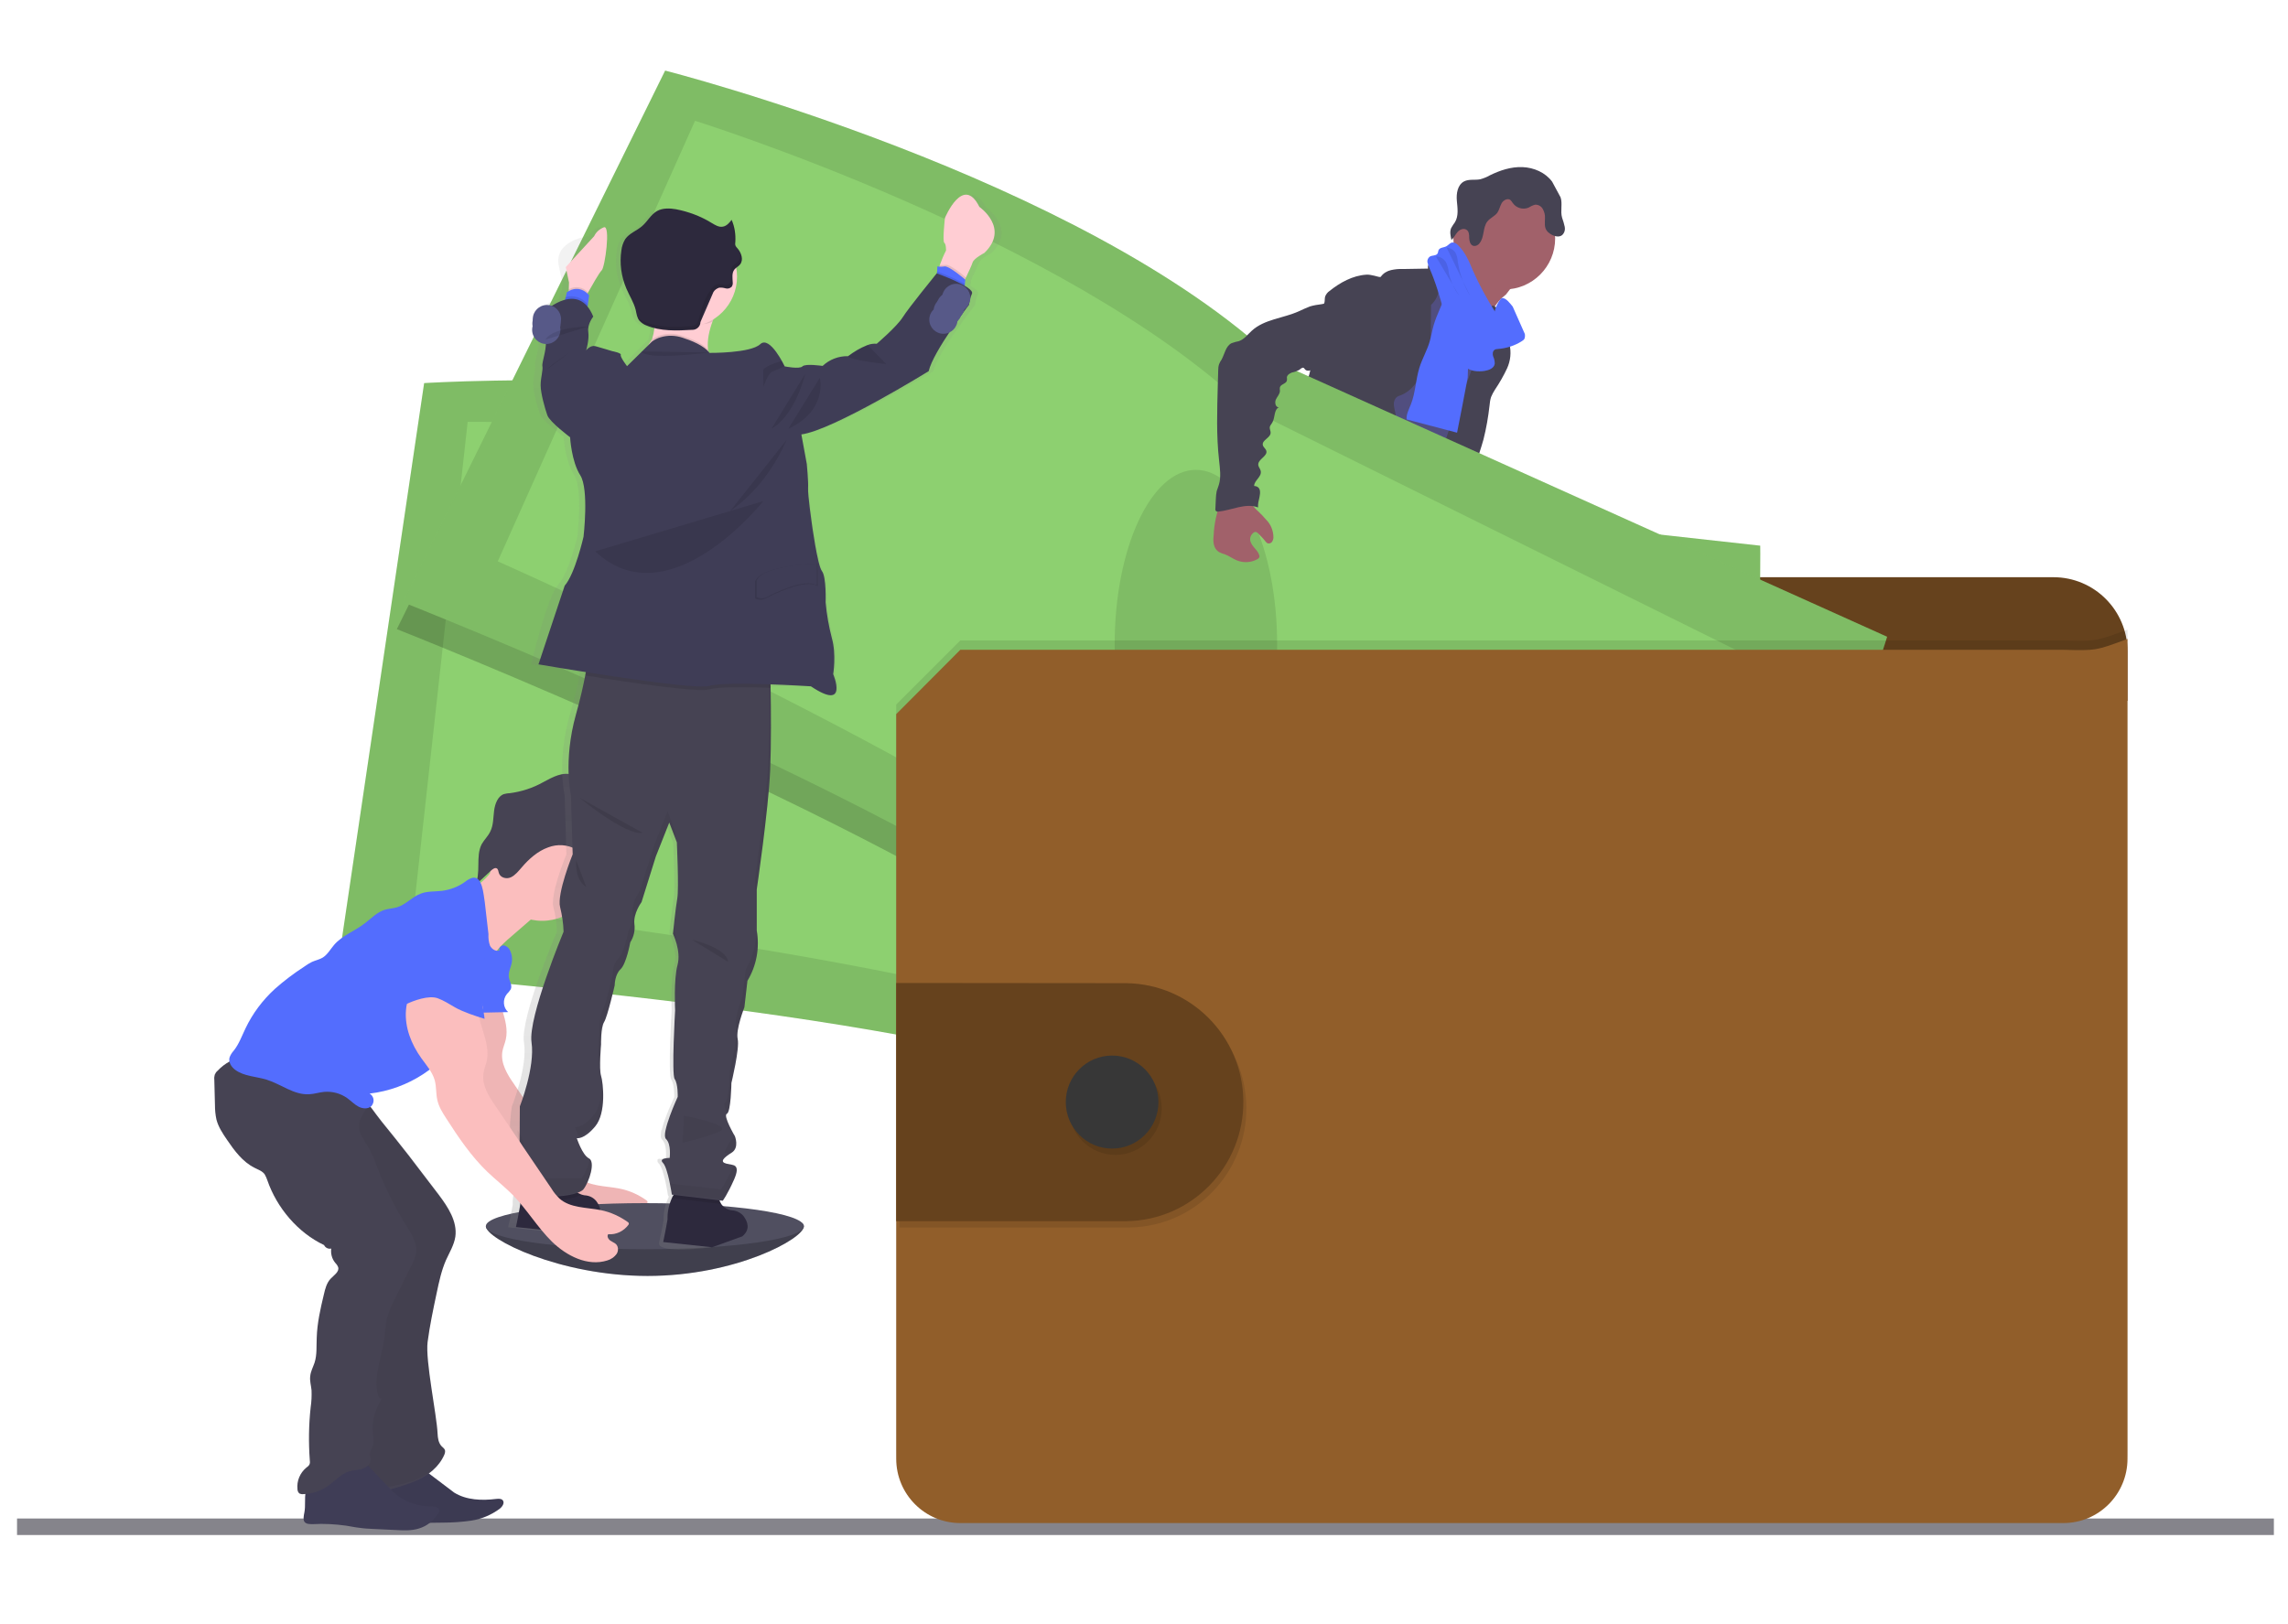 <?xml version="1.0" encoding="UTF-8"?>
<svg width="162px" height="115px" viewBox="0 0 162 115" version="1.1" xmlns="http://www.w3.org/2000/svg" xmlns:xlink="http://www.w3.org/1999/xlink">
    <!-- Generator: Sketch 59 (86127) - https://sketch.com -->
    <title>Artboard Copy 65</title>
    <desc>Created with Sketch.</desc>
    <defs>
        <linearGradient x1="51.209%" y1="99.527%" x2="51.209%" y2="1.901%" id="linearGradient-1">
            <stop stop-color="#808080" stop-opacity="0.25" offset="0%"></stop>
            <stop stop-color="#808080" stop-opacity="0.12" offset="54%"></stop>
            <stop stop-color="#808080" stop-opacity="0.1" offset="100%"></stop>
        </linearGradient>
    </defs>
    <g id="Artboard-Copy-65" stroke="none" stroke-width="1" fill="none" fill-rule="evenodd">
        <g id="unit_trust_tile-1" transform="translate(1, 5)">
            <g id="Group" transform="translate(80, 52.5) scale(-1, 1) translate(-80, -52.5) ">
                <g transform="translate(0, 102.388)" fill="#85848B" fill-rule="nonzero" id="Rectangle">
                    <rect x="-3.6095571e-12" y="0.16" width="159.794" height="1.17"></rect>
                </g>
                <g transform="translate(103.719, 80.62)" fill="#504F60" id="Path">
                    <path d="M22.881,1.224 C22.881,2.132 17.653,4.749 11.428,4.749 C5.203,4.749 0.358,2.116 0.358,1.224 C0.358,0.315 5.402,0.608 11.627,0.608"></path>
                </g>
                <g opacity="0.2" transform="translate(103.719, 81.426)" fill="#000000" id="Path">
                    <path d="M22.881,0.417 C22.881,1.326 17.653,3.942 11.428,3.942 C5.203,3.942 0.358,1.31 0.358,0.417"></path>
                </g>
                <g transform="translate(63.518, 62.884)" fill="#536DFE" id="Path">
                    <path d="M0.449,2.413 C1.461,2.536 2.504,2.628 3.47,2.305 C3.623,2.259 3.792,2.151 3.776,1.997 C3.761,1.936 3.746,1.889 3.715,1.843 C3.347,1.289 3.04,0.704 2.795,0.104 C2.78,0.073 2.764,0.042 2.734,0.027 C2.703,0.011 2.672,0.011 2.642,0.027 C2.197,0.15 1.814,0.427 1.369,0.55 C1.139,0.612 0.909,0.627 0.679,0.596 C0.48,0.581 0.204,0.412 0.02,0.427"></path>
                </g>
                <g transform="translate(81.206, 59.659)" fill="#536DFE" id="Path">
                    <path d="M1.85,3.944 C2.509,3.483 3.199,3.005 3.597,2.297 C3.628,2.251 3.643,2.205 3.643,2.159 C3.643,2.113 3.613,2.066 3.582,2.02 C3.214,1.42 2.723,0.897 2.156,0.481 C1.865,0.696 1.589,0.943 1.359,1.22 C1.19,1.405 0.73,1.682 0.73,1.943 C0.73,2.097 0.914,2.267 0.991,2.405 L1.313,2.913"></path>
                </g>
                <g transform="translate(57.085, 63.69)" fill="#514E7F" id="Path">
                    <path d="M10.837,3.654 C10.852,3.808 10.806,3.962 10.714,4.1 C10.638,4.177 10.561,4.223 10.454,4.254 C9.043,4.762 7.403,4.131 6.007,4.624 C5.716,4.731 5.44,4.87 5.149,4.978 C4.796,5.085 4.443,5.147 4.075,5.162 C3.585,5.208 3.079,5.239 2.573,5.255 C2.19,5.285 1.806,5.255 1.438,5.162 C1.07,5.07 0.748,4.808 0.58,4.47 C0.503,4.316 0.488,4.146 0.534,3.977 C0.549,3.915 0.58,3.869 0.626,3.823 C0.718,3.715 0.84,3.623 0.963,3.546 L1.484,3.207 C1.73,3.038 1.99,2.9 2.266,2.792 C2.466,2.73 2.696,2.699 2.895,2.638 C3.631,2.422 4.183,1.837 4.704,1.283 L5.409,0.529 C5.471,0.452 5.563,0.375 5.655,0.329 C5.747,0.298 5.854,0.283 5.961,0.298 C6.651,0.344 7.311,0.575 7.893,0.945 C8.047,1.052 8.2,1.145 8.369,1.222 C8.783,1.391 9.319,1.268 9.702,1.052 C9.886,0.96 9.84,0.898 9.917,0.729 C9.994,0.56 10.178,0.437 10.346,0.606 C10.392,0.668 10.423,0.729 10.454,0.806 C10.607,1.314 10.546,1.853 10.546,2.376 C10.546,2.453 10.546,2.546 10.576,2.622 L10.714,2.853 C10.73,2.869 10.73,2.884 10.745,2.915"></path>
                </g>
                <g transform="translate(57.085, 66.109)" fill="#464353" id="Path">
                    <path d="M10.837,1.235 C10.852,1.389 10.806,1.543 10.714,1.682 C10.638,1.759 10.561,1.805 10.454,1.836 C9.043,2.343 7.403,1.712 6.007,2.205 C5.716,2.313 5.44,2.451 5.149,2.559 C4.796,2.667 4.443,2.728 4.075,2.744 C3.585,2.79 3.079,2.821 2.573,2.836 C2.19,2.867 1.806,2.836 1.438,2.744 C1.07,2.651 0.748,2.39 0.58,2.051 C0.503,1.897 0.488,1.728 0.534,1.558 C0.549,1.497 0.58,1.451 0.626,1.405 C0.702,1.574 0.764,1.805 0.825,1.882 C0.963,2.128 1.208,2.297 1.484,2.359 C1.684,2.374 1.898,2.343 2.098,2.282 C3.37,1.959 4.735,1.959 5.961,1.481 C6.391,1.312 6.789,1.097 7.234,0.989 C7.679,0.881 8.154,0.912 8.599,0.881 C9.319,0.82 10.024,0.604 10.73,0.496"></path>
                </g>
                <g transform="translate(77.99, 60.465)" fill="#514E7F" id="Path">
                    <path d="M8.301,3.046 C8.239,3.585 7.887,4.046 7.519,4.447 C7.151,4.847 6.722,5.185 6.43,5.647 C6.062,6.201 5.894,6.909 5.418,7.371 C5.234,7.54 5.035,7.694 4.805,7.802 C4.56,7.956 4.299,8.064 4.023,8.172 C3.318,8.402 2.551,8.341 1.815,8.295 C1.57,8.295 1.34,8.249 1.11,8.156 C1.003,8.11 0.911,8.048 0.819,7.971 C0.635,7.864 0.481,7.694 0.359,7.51 C0.297,7.402 0.282,7.294 0.313,7.171 C0.359,7.048 0.435,6.94 0.527,6.848 C0.696,6.678 0.88,6.509 1.064,6.371 C1.325,6.201 1.555,6.001 1.754,5.755 C1.876,5.57 1.968,5.355 2.03,5.139 C2.137,4.754 2.198,4.37 2.229,3.969 C2.229,3.708 2.26,3.446 2.306,3.184 C2.413,2.784 2.72,2.415 2.689,1.999 C2.674,1.938 2.674,1.876 2.704,1.814 C2.735,1.768 2.796,1.737 2.842,1.722 C3.072,1.63 3.318,1.568 3.563,1.553 C3.824,1.537 4.069,1.63 4.238,1.814 C4.345,1.938 4.406,2.122 4.56,2.168 C4.636,2.184 4.713,2.199 4.79,2.184 C5.158,2.153 5.556,2.091 5.863,1.861 C6.139,1.614 6.292,1.26 6.308,0.891 C6.308,0.752 6.246,0.614 6.461,0.583 C6.63,0.568 6.752,0.737 6.829,0.845 C7.12,1.245 7.427,1.66 7.534,2.153 C7.58,2.138 7.626,2.122 7.672,2.122 C7.871,2.122 8.04,2.215 8.163,2.369"></path>
                </g>
                <g transform="translate(77.99, 62.078)" fill="#464353" id="Path">
                    <path d="M8.301,1.433 C8.239,1.972 7.887,2.434 7.519,2.834 C7.151,3.234 6.722,3.573 6.43,4.035 C6.062,4.589 5.894,5.297 5.418,5.759 C5.234,5.928 5.035,6.082 4.805,6.19 C4.56,6.344 4.299,6.451 4.023,6.559 C3.318,6.79 2.551,6.729 1.815,6.682 C1.57,6.682 1.34,6.636 1.11,6.544 C1.003,6.498 0.911,6.436 0.819,6.359 C0.635,6.251 0.481,6.082 0.359,5.897 C0.497,5.836 0.65,5.79 0.819,5.79 C1.141,5.805 1.386,6.113 1.708,6.221 C2.152,6.359 2.597,6.036 3.057,5.928 C3.348,5.851 3.67,5.882 3.962,5.774 C4.207,5.682 4.437,5.543 4.636,5.374 C4.912,5.174 5.142,4.943 5.357,4.681 C5.526,4.42 5.664,4.143 5.771,3.835 C6.016,3.265 6.292,2.726 6.614,2.203 C6.66,2.126 6.722,2.049 6.783,1.972 C6.86,1.911 6.936,1.864 7.013,1.803 C7.319,1.572 7.442,1.187 7.549,0.818 C7.58,0.71 7.626,0.587 7.672,0.494 C7.871,0.494 8.04,0.587 8.163,0.741"></path>
                </g>
                <g transform="translate(53.065, 11.287)" fill="#A1616A" id="Path">
                    <path d="M1.303,4.568 C1.687,4.86 1.993,5.214 2.223,5.645 C2.438,6.061 3.665,9.309 3.588,9.786 C3.987,9.386 5.566,9.309 5.964,8.909 C6.133,8.739 7.038,7.893 7.176,7.693 C7.314,7.492 8.326,7.077 8.448,6.877 C8.862,6.122 5.504,3.29 5.934,2.551 C5.964,2.521 5.964,2.474 5.964,2.428 C5.949,2.397 5.934,2.367 5.903,2.336 C5.627,2.059 5.259,1.874 4.937,1.674 C4.6,1.458 4.293,1.166 4.201,0.781 C3.879,0.935 3.588,1.12 3.343,1.366 C2.729,1.889 2.116,2.444 1.518,2.998 C1.288,3.213 0.828,3.506 0.721,3.814"></path>
                </g>
                <g transform="translate(55.477, 14.512)" fill="#514E7F" id="Path">
                    <path d="M4.334,0.142 C3.813,0.496 3.338,0.881 2.893,1.328 C2.479,1.743 2.08,2.22 1.973,2.805 C1.927,3.036 1.942,3.267 1.896,3.498 C1.743,4.499 0.884,5.237 0.501,6.176 C0.394,6.469 0.317,6.761 0.256,7.069 C0.149,7.654 0.087,8.239 0.087,8.824 C0.072,9.393 0.639,9.794 0.838,10.317 C1.038,10.856 1.099,11.395 1.206,11.949 C1.406,12.98 1.758,13.965 2.126,14.966 C2.878,17.044 5.316,22.801 6.067,24.879 C8.367,24.294 14.484,22.97 16.524,21.754 C17.198,21.354 11.816,16.767 12.537,16.443 C12.69,16.413 12.782,16.274 12.767,16.136 C12.767,16.105 12.752,16.089 12.752,16.059 C12.031,12.872 9.747,10.255 8.719,7.146 C8.367,6.069 7.723,5.145 7.232,4.129 C6.787,3.206 6.557,2.174 6.021,1.297 C5.929,1.112 5.791,0.958 5.638,0.82 C5.5,0.712 5.362,0.635 5.208,0.558"></path>
                </g>
                <g transform="translate(50.653, 8.062)" fill="#A1616A" fill-rule="nonzero" id="Oval">
                    <ellipse cx="3.838" cy="3.821" rx="3.603" ry="3.617"></ellipse>
                </g>
                <g transform="translate(57.889, 12.899)" fill="#464353" id="Path">
                    <path d="M0.251,0.677 C0.619,0.339 1.156,0.262 1.6,0.477 C1.846,0.6 2.06,0.862 1.999,1.124 L3.777,1.154 C4.069,1.139 4.345,1.17 4.621,1.231 C4.897,1.293 5.157,1.447 5.326,1.678 C5.341,1.709 5.372,1.739 5.479,1.709 C5.433,1.739 6.062,1.524 6.369,1.555 C7.335,1.616 8.224,2.109 8.975,2.709 C9.113,2.801 9.22,2.94 9.282,3.094 C9.343,3.294 9.266,3.556 9.435,3.694 C9.435,5.372 10.018,6.942 10.401,8.589 C10.462,8.882 10.754,9.143 10.938,9.374 C11.183,9.636 11.367,9.928 11.52,10.236 C11.842,11.083 11.398,12.083 11.72,12.945 C11.858,13.299 12.118,13.607 12.333,13.915 C12.624,14.285 12.793,14.716 12.854,15.162 C12.87,15.362 12.839,15.578 12.854,15.778 C12.87,16.055 12.931,16.332 13.008,16.593 C13.13,17.086 13.268,17.579 13.422,18.071 C13.652,18.872 13.958,19.718 14.663,20.149 C12.946,20.442 11.152,20.734 9.512,20.134 C9.282,20.057 9.067,19.949 8.868,19.811 C8.285,19.395 7.994,18.672 7.733,17.979 C7.457,17.209 7.166,16.44 7.105,15.624 C7.105,15.362 7.074,15.1 6.997,14.854 C6.829,14.408 6.384,14.146 5.985,13.9 C5.525,13.653 5.127,13.33 4.774,12.945 C4.421,12.561 4.237,12.037 4.283,11.514 C4.314,11.268 4.406,11.021 4.421,10.76 C4.437,10.513 4.314,10.221 4.069,10.144 C2.827,9.759 2.229,8.281 1.953,7.004 C1.83,6.342 1.784,5.68 1.8,5.003 L1.784,3.694 C1.432,3.371 1.232,2.925 1.217,2.463 C1.232,2.324 1.232,2.186 1.217,2.047 C1.156,1.878 1.064,1.739 0.926,1.616"></path>
                </g>
                <g transform="translate(53.869, 16.124)" fill="#464353" id="Path">
                    <path d="M0.438,1.593 C0.392,1.993 0.484,2.409 0.392,2.809 C0.361,2.963 0.3,3.117 0.254,3.256 C0.116,3.825 0.177,4.425 0.423,4.964 C0.668,5.488 0.959,5.995 1.281,6.473 C1.389,6.642 1.481,6.811 1.557,6.996 C1.619,7.196 1.649,7.396 1.665,7.596 C1.757,8.412 1.895,9.213 2.094,9.998 C2.263,10.675 4.194,16.54 4.654,17.078 C4.731,17.201 4.854,17.278 5.007,17.309 C5.114,17.309 5.206,17.294 5.298,17.248 L6.218,16.894 C6.295,16.863 6.372,16.832 6.433,16.77 C6.525,16.663 6.571,16.54 6.571,16.416 C6.632,15.678 4.7,9.782 4.455,9.074 C3.704,6.95 2.723,4.903 2.232,2.686 C2.094,2.07 2.017,1.131 1.573,0.639 C1.389,0.439 1.45,0.516 1.235,0.623 C1.128,0.67 1.021,0.731 0.913,0.793"></path>
                </g>
                <g transform="translate(56.281, 15.318)" fill="#536DFE" id="Path">
                    <path d="M0.801,6.432 C1.046,7.725 1.292,9.034 1.552,10.327 L5.125,9.388 C5.155,9.018 4.956,8.664 4.818,8.31 C4.496,7.494 4.481,6.571 4.22,5.724 C4.021,5.078 3.668,4.493 3.484,3.846 C3.377,3.477 3.316,3.077 3.208,2.707 C3.101,2.338 2.948,1.968 2.794,1.614 C2.595,1.106 2.334,0.614 2.012,0.167 C1.552,0.337 1.062,0.537 0.801,0.952 C0.663,1.183 0.586,1.445 0.586,1.722 C0.525,2.522 0.816,3.338 0.724,4.139"></path>
                </g>
                <g transform="translate(58.693, 30.636)" fill="#464353" id="Path">
                    <path d="M2.774,8.416 C2.973,9.186 2.682,9.986 2.452,10.74 C2.099,11.879 1.854,13.049 1.732,14.235 C1.716,14.542 1.655,14.835 1.548,15.112 C1.44,15.374 1.241,15.589 1.118,15.82 C0.766,16.466 0.766,17.236 0.842,17.975 C0.888,18.452 0.965,18.929 1.072,19.406 C1.195,19.991 1.333,20.592 1.164,21.161 C1.44,21.1 1.64,21.469 1.624,21.762 C1.609,22.054 1.517,22.377 1.655,22.624 C2.007,22.747 2.007,23.239 1.992,23.609 C1.992,24.255 2.084,24.902 2.237,25.533 C2.774,28.088 3.326,30.643 3.924,33.183 C5.212,33.583 6.715,33.999 7.941,33.445 C8.171,33.337 8.401,33.183 8.447,32.937 C8.462,32.798 8.447,32.675 8.401,32.537 L7.818,30.412 C7.68,29.904 7.542,29.366 7.604,28.842 C7.665,28.442 7.834,28.026 7.634,27.672 C7.573,27.549 7.466,27.457 7.389,27.349 C7.083,26.918 7.236,26.318 7.266,25.779 C7.282,25.656 7.266,25.533 7.236,25.41 C7.19,25.271 7.129,25.133 7.067,25.009 C6.592,24.071 6.362,23.024 6.393,21.977 C6.408,21.839 6.393,21.7 6.255,21.408 C6.316,21.531 6.239,21.207 6.285,21.115 C6.117,20.977 5.948,20.823 5.81,20.653 C6.117,20.469 6.209,20.053 5.933,19.622 C5.994,19.699 6.239,19.406 6.193,19.222 C6.178,19.145 6.147,19.083 6.086,19.037 C6.009,18.991 5.917,18.96 5.856,18.883 C5.779,18.775 5.841,18.606 5.902,18.498 L6.255,17.852 C6.515,17.375 6.577,16.774 6.868,16.328 C7.282,15.666 7.542,14.912 7.803,14.173 L8.83,11.341 L9.52,11.941 C9.75,12.11 9.95,12.341 10.088,12.587 C10.18,12.834 10.241,13.095 10.272,13.357 C10.517,14.896 11.483,16.236 11.851,17.744 C11.928,18.083 11.989,18.437 12.173,18.729 C12.25,18.822 12.311,18.914 12.357,19.006 C12.403,19.16 12.434,19.314 12.434,19.468 C12.495,20.099 12.832,20.669 13.353,21.023 C13.691,21.254 14.12,21.423 14.304,21.792 C14.335,21.9 14.396,22.023 14.457,22.116 C14.626,22.316 14.979,22.331 15.04,22.593 C15.086,22.731 15.009,22.901 15.086,23.024 C15.132,23.085 15.193,23.132 15.255,23.147 L16.251,23.64 C17.355,24.194 17.923,25.471 18.75,26.41 C19.026,26.718 19.287,27.041 19.502,27.395 C19.854,28.026 20.023,28.827 20.621,29.227 C20.774,29.304 20.928,29.412 21.05,29.55 C21.234,29.797 21.173,30.151 21.188,30.459 C21.204,30.766 21.449,31.136 21.74,31.043 C21.633,31.428 21.633,31.813 21.74,32.198 C23.044,32.136 24.27,31.628 25.251,30.766 C25.543,30.52 25.819,30.181 25.819,29.797 C25.819,29.735 25.803,29.658 25.773,29.612 C25.711,29.535 25.635,29.473 25.543,29.443 C24.623,28.935 24.331,27.765 23.871,26.826 C23.458,25.995 22.86,25.271 22.354,24.486 C21.25,22.808 20.498,20.792 18.827,19.684 C18.459,19.437 18.03,19.222 17.846,18.822 C17.739,18.591 17.739,18.344 17.647,18.113 C17.57,17.883 17.371,17.652 17.125,17.652 C17.263,17.313 17.233,16.913 17.248,16.543 C17.263,16.39 17.233,16.22 17.187,16.066 C17.125,15.897 17.049,15.743 16.941,15.589 C16.512,14.85 16.282,14.004 16.313,13.142 C16.328,12.695 16.405,12.249 16.267,11.818 C16.205,11.602 16.083,11.418 16.006,11.202 C15.883,10.833 15.822,10.448 15.822,10.048 L15.73,8.585 C15.715,8.093 15.653,7.616 15.546,7.138 C15.239,5.999 14.933,1.228 13.89,0.689 C12.847,0.15 11.054,3.829 9.888,3.906 C9.367,3.921 8.861,4.029 8.37,4.198 C7.588,4.491 6.929,5.045 6.301,5.568 L4.139,7.385"></path>
                </g>
                <g transform="translate(49.849, 6.45)" fill="#464353" id="Path">
                    <path d="M1.254,1.416 C1.729,0.77 2.542,0.416 3.354,0.385 C4.167,0.354 4.949,0.616 5.669,0.97 C5.884,1.093 6.114,1.185 6.344,1.247 C6.727,1.324 7.141,1.216 7.494,1.401 C7.954,1.647 8.046,2.263 8,2.771 C7.954,3.279 7.862,3.848 8.138,4.295 C8.23,4.418 8.322,4.556 8.399,4.695 C8.521,4.956 8.445,5.264 8.383,5.541 C8.199,5.387 8.107,5.157 7.954,4.987 C7.801,4.803 7.525,4.695 7.325,4.818 C7.126,4.941 7.126,5.187 7.126,5.403 C7.111,5.618 7.065,5.88 6.85,5.957 C6.681,6.003 6.497,5.926 6.39,5.772 C6.037,5.341 6.175,4.664 5.838,4.233 C5.639,3.987 5.317,3.864 5.133,3.617 C4.995,3.417 4.949,3.156 4.826,2.94 C4.703,2.725 4.412,2.571 4.213,2.709 C4.151,2.771 4.09,2.848 4.044,2.925 C3.799,3.279 3.339,3.417 2.94,3.263 C2.787,3.171 2.634,3.094 2.465,3.048 C2.235,3.032 2.02,3.156 1.913,3.356 C1.806,3.556 1.744,3.771 1.76,4.002 C1.76,4.31 1.821,4.633 1.637,4.88 C1.576,4.972 1.484,5.049 1.392,5.11 C1.131,5.28 0.778,5.387 0.548,5.203 C0.38,5.049 0.318,4.833 0.364,4.602 C0.41,4.387 0.472,4.187 0.548,3.971 C0.686,3.494 0.502,2.971 0.656,2.524"></path>
                </g>
                <g transform="translate(52.261, 12.093)" fill="#536DFE" id="Path">
                    <path d="M0.773,6.563 C0.758,6.671 0.758,6.794 0.804,6.902 C0.85,6.979 0.911,7.025 0.988,7.071 C1.494,7.394 2.077,7.579 2.69,7.625 C2.767,7.625 2.859,7.641 2.92,7.687 C3.058,7.779 3.073,7.995 3.012,8.164 C2.935,8.318 2.905,8.487 2.905,8.672 C2.951,8.995 3.334,9.134 3.641,9.18 C4.085,9.241 4.576,9.211 4.929,8.934 C5.174,8.718 5.358,8.441 5.465,8.133 C6.339,6.117 6.646,3.885 7.535,1.884 C7.596,1.745 7.642,1.607 7.673,1.468 C7.688,1.314 7.627,1.176 7.504,1.083 C7.336,0.976 7.09,1.037 6.968,0.883 C6.906,0.806 6.922,0.698 6.876,0.606 C6.768,0.421 6.508,0.452 6.324,0.344 C6.186,0.267 6.078,0.114 5.925,0.083 C5.772,0.067 5.618,0.144 5.511,0.267 C4.99,0.76 4.714,1.437 4.438,2.099 C3.993,3.1 3.472,4.054 2.889,4.978 C2.951,4.87 2.567,4.054 2.399,4.023 C2.123,3.962 1.77,4.454 1.632,4.624"></path>
                </g>
                <g opacity="0.1" transform="translate(56.281, 12.093)" fill="#000000" id="Path">
                    <path d="M2.288,0.452 C2.074,0.452 1.859,0.56 1.721,0.729 C1.552,0.945 1.522,1.222 1.491,1.499 C1.353,2.361 1.046,3.177 0.602,3.916"></path>
                </g>
                <g opacity="0.1" transform="translate(57.085, 12.899)" fill="#000000" id="Path">
                    <path d="M2.251,0.262 C1.944,0.262 1.668,0.431 1.515,0.708 C1.408,0.954 1.346,1.201 1.331,1.462 C1.193,2.032 0.948,2.586 0.595,3.048"></path>
                </g>
                <g transform="translate(9.648, 35.473)" fill="#66421D" id="Path">
                    <path d="M85.873,7.566 L85.873,5.672 C85.873,2.763 83.527,0.408 80.629,0.408 L5.96,0.408 C3.062,0.408 0.716,2.763 0.716,5.672 L0.716,9.166"></path>
                </g>
                <g transform="translate(36.181, 21.767)" fill="#8DD070" id="Path">
                    <path d="M0.188,11.881 C0.188,11.881 -0.027,25.15 2.319,29.522 C4.665,33.893 5.661,52.888 5.661,52.888 C5.661,52.888 30.239,55.443 47.365,49.825 C64.492,44.206 100.937,41.928 100.937,41.928 L94.788,0.367 C94.788,0.367 64.446,-1.587 47.181,6.679"></path>
                </g>
                <g opacity="0.1" transform="translate(36.181, 21.767)" fill="#000000" id="Path">
                    <path d="M0.188,11.881 C0.188,11.881 -0.027,25.15 2.319,29.522 C4.665,33.893 5.661,52.888 5.661,52.888 C5.661,52.888 30.239,55.443 47.365,49.825 C64.492,44.206 100.937,41.928 100.937,41.928 L94.788,0.367 C94.788,0.367 64.446,-1.587 47.181,6.679"></path>
                </g>
                <g transform="translate(41.005, 24.186)" fill="#8DD070" id="Path">
                    <path d="M0.806,14.311 C0.806,14.311 0.04,25.271 1.972,28.765 C3.904,32.26 3.996,47.883 3.996,47.883 C3.996,47.883 26.105,48.915 41.836,43.542 C57.567,38.17 90.639,34.676 90.639,34.676 L86.882,0.689 C86.882,0.689 59.529,0.412 43.553,7.97"></path>
                </g>
                <g opacity="0.1" transform="translate(76.382, 36.279)" fill="#000000" fill-rule="nonzero" id="Oval">
                    <ellipse cx="6.413" cy="12.963" rx="5.75" ry="12.36"></ellipse>
                </g>
                <g opacity="0.2" transform="translate(27.337, 1.612)" fill="#000000" id="Path">
                    <path d="M87.012,0.281 C87.012,0.281 57.543,7.777 43.637,20.954 C29.73,34.13 0.476,40.379 0.476,40.379 C0.476,40.379 4.325,53.078 7.897,56.511 C11.47,59.944 18.231,77.722 18.231,77.722 C18.231,77.722 42.41,72.597 56.991,61.975 C71.573,51.354 105.565,37.947 105.565,37.947"></path>
                </g>
                <g transform="translate(27.337, 0)" fill="#8DD070" id="Path">
                    <path d="M0.047,40.098 C0.047,40.098 3.895,52.797 7.468,56.23 C11.04,59.663 17.802,77.441 17.802,77.441 C17.802,77.441 41.981,72.3 56.562,61.679 C71.143,51.058 105.135,37.651 105.135,37.651 L86.568,1.59161573e-12 C86.568,1.59161573e-12 57.099,7.496 43.192,20.673"></path>
                </g>
                <g opacity="0.1" transform="translate(27.337, 0)" fill="#000000" id="Path">
                    <path d="M0.047,40.098 C0.047,40.098 3.895,52.797 7.468,56.23 C11.04,59.663 17.802,77.441 17.802,77.441 C17.802,77.441 41.981,72.3 56.562,61.679 C71.143,51.058 105.135,37.651 105.135,37.651 L86.568,1.59161573e-12 C86.568,1.59161573e-12 57.099,7.496 43.192,20.673"></path>
                </g>
                <g transform="translate(33.769, 3.225)" fill="#8DD070" id="Path">
                    <path d="M0.269,39.814 C0.269,39.814 2.891,50.481 5.789,53.221 C8.687,55.961 13.547,70.799 13.547,70.799 C13.547,70.799 34.905,64.966 48.244,54.991 C61.583,45.016 91.987,31.532 91.987,31.532 L78.02,0.331 C78.02,0.331 51.893,8.489 39.014,20.619"></path>
                </g>
                <g opacity="0.1" transform="translate(69.95, 28.217)" fill="#000000" fill-rule="nonzero" id="Oval">
                    <ellipse cx="6.375" cy="12.42" rx="5.75" ry="12.36"></ellipse>
                </g>
                <g opacity="0.1" transform="translate(9.648, 39.504)" fill="#000000" id="Path">
                    <path d="M87.896,5.397 L87.896,58.133 C87.896,60.657 85.857,62.689 83.358,62.689 L5.255,62.689 C2.74,62.689 0.716,60.642 0.716,58.133 L0.716,0.087 C2.955,0.918 2.955,0.918 5.255,0.856 L83.358,0.856"></path>
                </g>
                <g transform="translate(9.648, 39.504)" fill="#915E2A" id="Path">
                    <path d="M87.896,6.074 L87.896,58.81 C87.896,61.335 85.857,63.367 83.358,63.367 L5.255,63.367 C2.74,63.367 0.716,61.319 0.716,58.81 L0.716,0.748 C2.955,1.58 2.955,1.58 5.255,1.518 L83.358,1.518"></path>
                </g>
                <g opacity="0.1" transform="translate(72.362, 64.496)" fill="#000000" id="Path">
                    <path d="M24.953,0.569 L24.953,17.44 L8.67,17.44 C4.024,17.378 0.329,13.546 0.39,8.897 C0.452,4.325 4.132,0.646 8.67,0.585"></path>
                </g>
                <g transform="translate(72.362, 64.496)" fill="#66421D" id="Path">
                    <path d="M25.183,0.123 L25.183,16.994 L8.885,16.994 C4.239,16.932 0.544,13.099 0.605,8.451 C0.666,3.879 4.346,0.2 8.885,0.138"></path>
                </g>
                <g opacity="0.1" transform="translate(77.99, 70.14)" fill="#000000" fill-rule="nonzero" id="Oval">
                    <ellipse cx="4.038" cy="3.361" rx="3.281" ry="3.294"></ellipse>
                </g>
                <g transform="translate(78.794, 69.333)" fill="#373737" fill-rule="nonzero" id="Oval">
                    <ellipse cx="3.464" cy="3.721" rx="3.281" ry="3.294"></ellipse>
                </g>
                <g transform="translate(114.975, 62.078)" fill="#FBBEBE" id="Path">
                    <path d="M10.843,2.388 C10.965,3.788 9.907,5.158 10.214,6.544 C10.275,6.836 10.413,7.113 10.459,7.421 C10.582,8.237 10.107,9.022 9.631,9.699 L5.645,15.579 C5.492,15.841 5.292,16.072 5.078,16.287 C4.311,16.965 3.177,16.903 2.165,17.103 C1.459,17.242 0.8,17.534 0.217,17.965 C0.171,18.011 0.156,18.088 0.202,18.135 C0.539,18.596 1.091,18.858 1.659,18.812 C1.766,18.95 1.659,19.151 1.505,19.258 C1.291,19.412 0.999,19.443 0.953,19.812 C0.938,19.936 0.969,20.074 1.03,20.182 C1.183,20.428 1.444,20.597 1.72,20.674 C3.1,21.105 4.587,20.351 5.63,19.335 C6.657,18.319 7.408,17.042 8.42,16.01 C8.988,15.441 9.616,14.948 10.199,14.394 C11.349,13.286 12.253,11.947 13.112,10.608 C13.373,10.207 13.633,9.792 13.741,9.315 C13.848,8.837 13.802,8.376 13.925,7.914 C14.093,7.313 14.523,6.836 14.875,6.344 C15.58,5.359 16.056,4.173 15.964,2.957 C15.872,1.757 15.12,0.556 14.001,0.156 C13.649,0.017 13.265,-0.014 12.897,0.094 C12.437,0.233 12.085,0.618 11.778,0.987 L11.011,1.864 C10.827,2.064 10.674,2.28 10.567,2.542 C10.475,2.803 10.521,3.096 10.72,3.296"></path>
                </g>
                <g opacity="0.05" transform="translate(114.975, 62.078)" fill="#000000" id="Path">
                    <path d="M10.843,2.388 C10.965,3.788 9.907,5.158 10.214,6.544 C10.275,6.836 10.413,7.113 10.459,7.421 C10.582,8.237 10.107,9.022 9.631,9.699 L5.645,15.579 C5.492,15.841 5.292,16.072 5.078,16.287 C4.311,16.965 3.177,16.903 2.165,17.103 C1.459,17.242 0.8,17.534 0.217,17.965 C0.171,18.011 0.156,18.088 0.202,18.135 C0.539,18.596 1.091,18.858 1.659,18.812 C1.766,18.95 1.659,19.151 1.505,19.258 C1.291,19.412 0.999,19.443 0.953,19.812 C0.938,19.936 0.969,20.074 1.03,20.182 C1.183,20.428 1.444,20.597 1.72,20.674 C3.1,21.105 4.587,20.351 5.63,19.335 C6.657,18.319 7.408,17.042 8.42,16.01 C8.988,15.441 9.616,14.948 10.199,14.394 C11.349,13.286 12.253,11.947 13.112,10.608 C13.373,10.207 13.633,9.792 13.741,9.315 C13.848,8.837 13.802,8.376 13.925,7.914 C14.093,7.313 14.523,6.836 14.875,6.344 C15.58,5.359 16.056,4.173 15.964,2.957 C15.872,1.757 15.12,0.556 14.001,0.156 C13.649,0.017 13.265,-0.014 12.897,0.094 C12.437,0.233 12.085,0.618 11.778,0.987 L11.011,1.864 C10.827,2.064 10.674,2.28 10.567,2.542 C10.475,2.803 10.521,3.096 10.72,3.296"></path>
                </g>
                <g transform="translate(124.623, 98.357)" fill="#3F3D56" id="Path">
                    <path d="M4.215,2.359 C3.341,2.898 2.252,2.928 1.241,2.805 C1.072,2.79 0.888,2.774 0.781,2.898 C0.627,3.082 0.811,3.359 0.995,3.498 C1.593,3.944 2.298,4.237 3.034,4.345 C3.694,4.437 4.368,4.483 5.028,4.483 C6.852,4.514 8.677,4.545 10.486,4.283 C10.593,4.268 10.701,4.252 10.793,4.191 C10.915,4.114 10.992,3.99 11.023,3.852 C11.145,3.375 10.915,2.882 10.547,2.544 C10.195,2.22 9.719,2.036 9.275,1.866 L7.695,1.251 C7.327,1.112 6.73,0.727 6.331,0.758"></path>
                </g>
                <g opacity="0.05" transform="translate(124.623, 98.357)" fill="#000000" id="Path">
                    <path d="M4.215,2.359 C3.341,2.898 2.252,2.928 1.241,2.805 C1.072,2.79 0.888,2.774 0.781,2.898 C0.627,3.082 0.811,3.359 0.995,3.498 C1.593,3.944 2.298,4.237 3.034,4.345 C3.694,4.437 4.368,4.483 5.028,4.483 C6.852,4.514 8.677,4.545 10.486,4.283 C10.593,4.268 10.701,4.252 10.793,4.191 C10.915,4.114 10.992,3.99 11.023,3.852 C11.145,3.375 10.915,2.882 10.547,2.544 C10.195,2.22 9.719,2.036 9.275,1.866 L7.695,1.251 C7.327,1.112 6.73,0.727 6.331,0.758"></path>
                </g>
                <g transform="translate(128.643, 70.14)" fill="#464353" id="Path">
                    <path d="M1.299,9.472 C0.64,10.35 -0.035,11.366 0.118,12.459 C0.21,13.043 0.532,13.567 0.778,14.106 C1.1,14.844 1.268,15.629 1.437,16.43 C1.682,17.584 1.927,18.739 2.081,19.909 C2.249,21.232 1.437,25.05 1.375,26.389 C1.36,26.712 1.314,27.051 1.1,27.282 C1.008,27.374 0.9,27.451 0.854,27.559 C0.824,27.667 0.854,27.79 0.9,27.898 C1.268,28.744 2.035,29.36 2.878,29.729 C3.721,30.099 5.776,30.699 6.696,30.73 C6.818,30.745 6.941,30.73 7.048,30.684 C7.171,30.607 7.263,30.499 7.324,30.36 C7.984,29.083 7.355,24.573 7.355,23.126 C7.37,21.925 7.646,20.74 7.6,19.539 C7.554,18.585 7.294,17.646 7.202,16.692 C7.048,15.121 7.34,13.551 7.631,11.997 C7.846,10.811 8.076,9.611 8.352,8.441 C8.52,7.718 8.72,6.994 9.118,6.378 C9.425,5.886 9.854,5.47 10.207,5.008 C11.188,3.715 11.633,2.084 11.418,0.467 C11.403,0.314 9.134,1.037 8.934,1.129 C8.122,1.468 7.37,1.961 6.726,2.561 C6.205,3.069 5.791,3.731 5.331,4.3 C4.687,5.101 4.043,5.886 3.415,6.702"></path>
                </g>
                <g opacity="0.05" transform="translate(128.643, 70.14)" fill="#000000" id="Path">
                    <path d="M1.299,9.411 C0.64,10.288 -0.035,11.304 0.118,12.397 C0.21,12.982 0.532,13.505 0.778,14.044 C1.1,14.783 1.268,15.568 1.437,16.353 C1.682,17.507 1.927,18.662 2.081,19.832 C2.249,21.155 1.437,24.973 1.375,26.312 C1.36,26.635 1.314,26.974 1.1,27.205 C1.008,27.297 0.9,27.374 0.854,27.482 C0.824,27.59 0.854,27.713 0.9,27.821 C1.268,28.667 2.035,29.283 2.878,29.652 C3.721,30.022 5.776,30.345 6.696,30.376 C6.818,30.391 6.941,30.376 7.048,30.33 C7.171,30.253 7.263,30.145 7.324,30.006 C7.984,28.729 7.355,24.511 7.355,23.064 C7.37,21.864 7.646,20.678 7.6,19.478 C7.554,18.523 7.294,17.584 7.202,16.63 C7.048,15.06 7.34,13.49 7.631,11.935 C7.846,10.75 8.076,9.565 8.352,8.379 C8.52,7.656 8.72,6.932 9.118,6.317 C9.425,5.824 9.854,5.409 10.207,4.947 C11.188,3.654 11.633,2.022 11.418,0.406 C11.403,0.252 9.134,0.975 8.934,1.068 C8.122,1.422 7.37,1.899 6.726,2.499 C6.205,2.992 5.791,3.669 5.331,4.223 C4.687,5.024 4.043,5.824 3.415,6.625"></path>
                </g>
                <g transform="translate(118.191, 52.403)" fill="#FBBEBE" fill-rule="nonzero" id="Oval">
                    <ellipse cx="4.422" cy="4.104" rx="3.695" ry="3.71"></ellipse>
                </g>
                <g transform="translate(122.211, 55.628)" fill="#FBBEBE" id="Path">
                    <path d="M3.729,0.725 C4.419,1.834 5.523,2.603 6.796,2.88 L6.52,3.896 C6.044,5.636 5.492,7.483 4.159,8.699 C4.312,8.114 4.113,7.483 3.791,6.959 C3.453,6.451 2.993,6.036 2.533,5.651 L0.402,3.804 C0.341,3.758 0.295,3.696 0.249,3.619 C0.203,3.496 0.203,3.342 0.249,3.219 C0.525,2.372 1.291,1.849 1.92,1.264 C2.242,0.972 2.518,0.633 2.763,0.279"></path>
                </g>
                <g transform="translate(116.583, 49.178)" fill="#464353" id="Path">
                    <path d="M1.155,3.604 L1.078,2.911 C1.661,3.065 2.212,2.572 2.58,2.049 C2.948,1.541 3.301,0.925 3.868,0.71 C4.558,0.448 5.294,0.864 5.954,1.218 C6.69,1.634 7.502,1.895 8.345,2.003 C8.483,2.003 8.606,2.034 8.744,2.065 C9.173,2.218 9.373,2.757 9.434,3.25 C9.495,3.742 9.48,4.266 9.695,4.697 C9.848,5.035 10.124,5.282 10.308,5.605 C10.768,6.482 10.323,7.683 10.799,8.545 L9.618,7.452 C9.511,7.36 9.357,7.252 9.235,7.329 C9.143,7.39 9.127,7.544 9.097,7.652 C8.989,7.991 8.56,8.099 8.253,7.96 C7.947,7.821 7.717,7.529 7.487,7.267 C6.966,6.652 6.337,6.097 5.601,5.836 C4.957,5.589 4.236,5.636 3.623,5.974 C3.071,6.282 2.672,7.021 1.982,7.052 C1.047,7.083 0.664,5.343 0.235,4.666 C0.557,4.42 0.664,3.973 0.48,3.619"></path>
                </g>
                <g transform="translate(70.754, 29.829)" fill="#A1616A" id="Path">
                    <path d="M1.293,1.264 C1.002,1.526 0.726,1.818 0.465,2.126 C0.22,2.434 0.082,2.834 0.082,3.234 C0.082,3.358 0.128,3.465 0.189,3.558 C0.266,3.65 0.389,3.681 0.496,3.65 C0.557,3.619 0.603,3.573 0.649,3.511 C0.803,3.311 0.987,3.127 1.155,2.957 C1.216,2.896 1.308,2.819 1.4,2.85 C1.446,2.865 1.477,2.88 1.508,2.911 C1.615,3.003 1.692,3.111 1.722,3.25 C1.768,3.481 1.646,3.712 1.492,3.896 C1.339,4.081 1.155,4.25 1.094,4.481 C1.063,4.543 1.063,4.604 1.094,4.666 C1.124,4.712 1.17,4.743 1.216,4.774 C1.661,5.02 2.182,5.051 2.658,4.866 C2.964,4.743 3.24,4.527 3.547,4.42 C3.685,4.389 3.808,4.327 3.946,4.266 C4.13,4.143 4.252,3.958 4.298,3.742 C4.344,3.527 4.344,3.311 4.314,3.096 C4.283,2.265 4.099,1.449 3.792,0.679 C3.777,0.633 3.746,0.587 3.7,0.556 C3.654,0.525 3.608,0.51 3.547,0.51 C3.164,0.464 2.52,0.264 2.136,0.417 C1.998,0.494 1.891,0.587 1.799,0.71"></path>
                </g>
                <g transform="translate(65.93, 16.124)" fill="#464353" id="Path">
                    <path d="M5.995,14.631 C5.995,14.261 5.535,13.353 6.271,13.292 C6.271,12.891 5.703,12.645 5.811,12.214 C5.841,12.076 5.964,11.953 5.979,11.814 C6.025,11.398 5.289,11.183 5.412,10.798 C5.458,10.644 5.627,10.552 5.657,10.398 C5.734,10.044 5.105,9.89 5.105,9.52 C5.105,9.397 5.167,9.29 5.167,9.166 C5.167,9.012 5.029,8.905 4.967,8.766 C4.783,8.428 4.875,7.904 4.523,7.719 C4.753,7.735 4.829,7.396 4.737,7.181 C4.645,6.965 4.446,6.796 4.446,6.55 C4.461,6.473 4.461,6.38 4.446,6.303 C4.385,6.088 4.017,6.057 3.955,5.842 C3.94,5.765 3.94,5.672 3.955,5.595 C3.925,5.426 3.756,5.318 3.587,5.257 C3.419,5.226 3.25,5.164 3.097,5.087 C2.989,5.01 2.867,4.872 2.759,4.933 C2.713,4.964 2.698,5.01 2.667,5.041 C2.529,5.195 2.269,5.133 2.1,5.01 C1.594,4.656 1.334,4.041 1.226,3.44 C1.119,2.84 1.119,2.209 0.981,1.609 C0.935,1.424 0.889,1.239 0.812,1.054 C0.751,0.9 0.567,0.654 0.552,0.5 C0.521,0.146 1.242,0.392 1.518,0.423 C1.778,0.454 2.054,0.5 2.315,0.577 C2.591,0.685 2.867,0.808 3.127,0.931 C4.231,1.424 5.55,1.485 6.439,2.301 C6.731,2.563 6.976,2.917 7.359,3.04 C7.528,3.071 7.697,3.117 7.865,3.179 C8.279,3.379 8.356,3.933 8.57,4.333 C8.647,4.441 8.708,4.549 8.754,4.672 C8.8,4.81 8.816,4.949 8.816,5.103 L8.846,6.165 C8.892,7.935 8.954,9.721 8.754,11.475 C8.693,12.06 8.601,12.661 8.77,13.215 C8.816,13.369 8.877,13.507 8.923,13.661 C8.954,13.846 8.984,14.031 8.984,14.215 L9.015,14.908 C9.03,14.954 9.015,15.016 8.984,15.062 C8.938,15.108 8.862,15.123 8.8,15.108 C7.85,15.016 6.884,14.477 5.995,14.816"></path>
                </g>
                <g transform="translate(103.719, 79.814)" fill="#504F60" fill-rule="nonzero" id="Oval">
                    <ellipse cx="11.627" cy="2.03" rx="11.254" ry="1.632"></ellipse>
                </g>
                <g transform="translate(90.05, 8.062)" fill="url(#linearGradient-1)" id="Path">
                    <path d="M34.97,73.859 C34.771,73.012 34.648,72.258 34.648,72.258 C34.648,72.258 34.694,71.334 34.28,70.642 L34.28,68.702 C34.403,68.394 34.541,68.086 34.709,67.809 C35.016,67.271 34.709,65.3 34.709,65.3 C34.709,65.3 33.575,62.514 33.851,60.759 C34.127,58.989 31.52,52.924 31.52,52.924 C31.536,52.34 31.612,51.755 31.766,51.185 C31.796,51.062 31.812,50.939 31.796,50.816 L31.796,50.785 C31.75,49.615 30.846,47.445 30.846,47.445 L30.968,43.289 C30.968,43.289 31.551,40.841 30.6,37.547 C30.263,36.393 30.048,35.484 29.926,34.776 L29.88,34.545 C31.842,34.238 33.345,33.991 33.345,33.991 C33.345,33.991 32.21,29.204 31.444,28.373 C30.677,27.542 30.064,24.909 30.064,24.909 C30.064,24.909 29.665,21.538 30.309,20.553 C30.953,19.568 31.045,17.86 31.045,17.86 C31.045,17.86 32.517,16.782 32.701,16.305 C32.885,15.828 33.192,14.75 33.192,14.181 C33.192,13.611 33.008,13.103 33.069,12.811 C33.13,12.503 32.64,11.379 32.885,10.84 C32.946,10.671 32.977,10.502 32.977,10.302 C32.977,9.824 32.931,9.363 32.854,8.901 C32.425,8.531 31.934,8.27 31.398,8.116 L31.367,7.993 L31.29,7.654 L31.152,7.439 L31.137,6.946 L31.367,5.853 C31.827,3.96 29.297,3.667 29.297,3.667 C29.144,3.375 28.883,3.159 28.576,3.036 C28.071,2.852 28.5,5.884 28.73,6.099 C28.914,6.253 29.466,7.192 29.726,7.669 C29.726,7.669 29.696,7.823 29.65,7.87 C29.726,7.777 29.757,8.639 29.757,8.639 C29.588,8.855 29.45,9.086 29.358,9.332 C29.358,9.332 29.818,9.84 29.726,10.409 C29.634,10.979 29.864,11.687 29.88,11.718 C29.849,11.687 29.527,11.333 29.205,11.425 C28.883,11.518 27.979,11.779 27.979,11.779 C27.979,11.779 27.304,11.903 27.365,12.041 C27.427,12.195 26.905,12.841 26.905,12.841 C26.905,12.841 25.05,11.01 25.035,10.964 C25.065,11.071 24.912,10.456 24.881,10.194 C25.081,10.148 25.28,10.086 25.464,10.009 C25.648,9.948 25.832,9.84 25.97,9.686 C26.154,9.47 26.185,9.178 26.261,8.901 C26.399,8.362 26.721,7.9 26.936,7.392 C27.304,6.53 27.427,5.591 27.273,4.668 C27.243,4.391 27.151,4.114 26.997,3.867 C26.706,3.452 26.154,3.298 25.771,2.959 C25.372,2.636 25.127,2.128 24.667,1.882 C24.253,1.666 23.747,1.682 23.287,1.759 C22.382,1.913 21.508,2.236 20.711,2.698 C20.45,2.852 20.159,3.036 19.852,2.975 C19.592,2.928 19.392,2.713 19.224,2.513 C19.224,2.513 19.208,2.467 19.208,2.451 C19.009,2.882 18.917,3.344 18.932,3.821 C18.932,3.898 18.932,3.975 18.948,4.175 C18.948,4.206 18.948,4.237 18.748,4.56 C18.871,4.406 18.641,4.699 18.626,4.683 C18.595,4.729 18.442,5.053 18.58,5.668 C18.426,5.407 18.764,5.838 18.81,6.53 C18.825,6.13 19.469,8.916 20.527,9.547 C20.542,9.594 20.573,9.655 20.588,9.701 C20.818,10.317 21.002,11.025 20.926,11.687 C20.926,11.733 20.91,11.779 20.849,11.903 C20.91,11.872 17.844,11.933 17.139,11.287 C16.433,10.64 15.36,12.857 15.36,12.857 C15.36,12.857 14.287,13.072 14.072,12.857 C13.857,12.641 12.6,12.826 12.6,12.826 C12.079,12.364 11.42,12.118 10.73,12.133 C10.316,11.81 9.856,11.564 9.334,11.348 C9.12,11.271 8.89,11.241 8.66,11.256 C8.66,11.256 7.188,10.04 6.758,9.378 C6.329,8.716 4.275,6.284 4.275,6.269 L4.259,5.822 C4.198,5.838 4.137,5.838 4.075,5.838 C4.06,5.807 4.045,5.761 4.029,5.715 C3.907,5.376 3.769,5.037 3.6,4.714 C3.6,4.714 3.6,4.268 3.723,4.16 C3.845,4.052 3.677,2.405 3.677,2.405 C3.677,2.405 2.343,-0.72 1.147,1.62 C1.147,1.62 -1.107,3.129 0.779,4.883 C0.779,4.883 1.545,5.253 1.637,5.545 C1.714,5.73 1.959,6.253 2.128,6.623 L2.189,6.792 L2.235,7.192 C1.883,7.392 1.637,7.593 1.699,7.746 C1.806,8.008 1.883,8.27 1.913,8.547 C1.913,8.547 4.535,11.841 4.873,13.242 C4.873,13.242 11.88,17.429 14.195,17.721 L13.781,19.814 C13.719,20.384 13.689,20.954 13.689,21.523 C13.719,21.969 13.413,24.001 13.413,24.001 C13.413,24.001 13.014,26.988 12.677,27.403 C12.339,27.819 12.401,29.62 12.401,29.62 C12.324,30.482 12.171,31.328 11.941,32.16 C11.604,33.299 11.849,34.699 11.849,34.699 C11.849,34.699 10.684,37.393 13.474,35.561 C13.474,35.561 14.839,35.469 16.433,35.577 C16.433,35.777 16.433,36.008 16.418,36.239 C16.403,37.778 16.387,39.902 16.464,41.503 C16.587,44.335 17.445,49.969 17.445,49.969 L17.445,52.801 C17.384,53.063 17.369,53.34 17.369,53.602 C17.353,54.602 17.614,55.572 18.135,56.434 L18.35,58.312 C18.35,58.312 18.856,59.559 18.871,60.298 C18.871,60.359 18.856,60.421 18.825,60.775 C18.84,60.575 19.316,63.684 19.316,63.684 C19.316,63.684 19.346,65.747 19.653,65.87 C19.914,65.978 19.3,67.055 19.116,67.363 C19.116,67.348 19.101,67.317 19.07,67.363 C19.009,67.532 18.978,67.702 18.978,67.886 C18.948,68.179 19.07,68.456 19.316,68.61 C19.898,68.964 20.22,69.272 19.714,69.379 C19.53,69.41 19.346,69.441 19.147,69.426 C19.178,69.472 18.917,69.626 18.948,69.78 C18.948,70.026 19.009,70.257 19.132,70.472 C19.622,71.581 19.96,71.996 19.96,71.996 L20.19,71.965 C20.159,72.058 20.113,72.135 20.052,72.227 C19.96,72.35 19.837,72.458 19.699,72.535 C19.576,72.612 19.423,72.658 19.27,72.673 C18.932,72.689 18.61,72.843 18.396,73.104 C18.089,73.505 17.89,74.043 18.503,74.521 L20.696,75.29 C20.696,75.29 24.483,75.783 24.283,74.936 C24.084,74.09 23.961,73.335 23.961,73.335 C23.977,72.812 23.869,72.304 23.655,71.827 C23.609,71.75 23.563,71.673 23.655,71.596 C23.655,71.596 23.931,69.718 24.299,69.349 C24.391,69.272 24.406,69.195 24.391,69.149 C24.421,69.041 24.329,68.979 24.176,69.025 C24.053,68.995 23.931,68.979 23.808,68.979 C23.808,68.979 23.685,67.994 24.084,67.64 C24.145,67.563 24.176,67.455 24.161,67.348 C24.161,67.209 24.145,67.07 24.115,66.947 C24.115,66.963 24.099,66.963 24.099,66.978 C23.9,66.085 23.21,64.654 23.21,64.654 C23.21,64.654 23.179,63.761 23.425,63.392 C23.67,63.038 23.394,58.512 23.394,58.512 C23.394,58.512 23.486,56.326 23.21,55.31 C22.934,54.294 23.547,53.094 23.547,53.017 L23.517,52.694 C23.455,52.109 23.333,51.062 23.256,50.585 C23.133,49.892 23.287,46.613 23.287,46.613 L23.839,45.213 L24.82,47.629 L25.863,50.862 C25.863,50.862 26.384,51.539 26.399,52.34 C26.384,52.416 26.384,52.478 26.384,52.555 C26.369,52.955 26.476,53.371 26.706,53.709 C26.706,53.709 26.982,55.233 27.411,55.618 C27.841,56.003 27.841,56.757 27.841,56.757 C27.841,56.757 28.362,58.974 28.607,59.359 C28.822,59.682 28.822,60.575 28.822,60.944 C28.822,60.944 28.898,61.729 28.898,62.622 C28.898,62.807 28.883,62.991 28.822,63.191 C28.822,63.161 28.822,63.115 28.837,63.084 C28.73,63.53 28.684,63.992 28.684,64.454 C28.668,65.254 28.791,66.193 29.266,66.747 C30.094,67.702 30.616,67.578 30.616,67.578 C30.616,67.578 30.217,68.779 29.726,69.01 C29.711,69.025 29.696,69.025 29.665,68.964 C29.68,69.01 29.496,69.241 29.512,69.41 C29.481,69.934 29.803,70.78 30.125,71.18 C30.248,71.288 30.386,71.38 30.539,71.427 C30.508,71.442 30.493,71.457 30.294,71.55 C30.401,71.504 30.125,71.611 30.048,71.611 C29.711,71.627 29.389,71.781 29.174,72.042 C28.868,72.443 28.668,72.981 29.282,73.459 L31.474,74.228"></path>
                </g>
                <g transform="translate(107.739, 79.008)" fill="#2D293D" id="Path">
                    <path d="M2.839,4.329 L0.707,3.559 C0.125,3.082 0.309,2.544 0.6,2.143 C0.799,1.882 1.121,1.728 1.443,1.712 C1.581,1.697 1.719,1.651 1.857,1.574 C1.995,1.497 2.103,1.389 2.195,1.266 C2.348,1.02 2.44,0.727 2.44,0.435 C2.44,0.435 4.786,-0.258 5.414,0.435 C5.522,0.558 5.629,0.696 5.69,0.85 C5.905,1.328 6.012,1.835 5.997,2.359 C5.997,2.359 6.12,3.098 6.304,3.96"></path>
                </g>
                <g transform="translate(118.191, 77.395)" fill="#2D293D" id="Path">
                    <path d="M2.812,4.879 L0.681,4.11 C0.098,3.633 0.282,3.094 0.574,2.694 C0.773,2.432 1.08,2.278 1.417,2.263 C1.494,2.247 1.586,2.232 1.662,2.201 C1.724,2.17 1.77,2.155 1.831,2.124 C2.429,1.801 2.414,0.985 2.414,0.985 C2.414,0.985 4.744,0.292 5.388,0.985 C5.48,1.077 5.541,1.185 5.618,1.293 C6.017,1.986 5.971,2.909 5.971,2.909 C5.971,2.909 6.093,3.663 6.277,4.51"></path>
                </g>
                <g opacity="0.1" transform="translate(109.347, 79.008)" fill="#000000" id="Path">
                    <path d="M3.806,0.435 C3.914,0.558 4.021,0.696 4.082,0.85 L0.587,1.266 C0.74,1.02 0.832,0.727 0.832,0.435"></path>
                </g>
                <g opacity="0.1" transform="translate(119.799, 77.395)" fill="#000000" id="Path">
                    <path d="M3.995,1.308 L3.995,1.97 C3.443,2.863 0.821,2.678 0.054,2.216 C0.116,2.186 0.162,2.17 0.223,2.14 C0.821,1.816 0.806,1 0.806,1 C0.806,1 3.136,0.308 3.78,1"></path>
                </g>
                <g transform="translate(106.131, 40.31)" fill="#464353" id="Path">
                    <path d="M18.077,35.546 C17.908,35.838 17.77,36.131 17.663,36.439 L17.663,38.794 C17.065,39.779 13.968,39.456 13.554,38.917 C13.14,38.378 12.695,36.977 13.171,36.731 C13.646,36.485 14.029,35.3 14.029,35.3 C14.029,35.3 13.523,35.423 12.726,34.468 C11.929,33.514 12.159,31.39 12.312,30.882 C12.465,30.374 12.312,28.665 12.312,28.665 C12.312,28.665 12.343,27.465 12.097,27.08 C11.852,26.695 11.346,24.478 11.346,24.478 C11.346,24.478 11.346,23.724 10.932,23.339 C10.518,22.955 10.242,21.431 10.242,21.431 C9.997,21.046 9.89,20.599 9.951,20.138 C10.043,19.383 9.445,18.583 9.445,18.583 L8.433,15.35 L7.482,12.949 L6.946,14.35 C6.946,14.35 6.792,17.644 6.915,18.321 C7.038,19.014 7.222,20.83 7.222,20.83 C7.222,20.83 6.624,22.031 6.9,23.047 C7.176,24.063 7.068,26.249 7.068,26.249 C7.068,26.249 7.329,30.759 7.099,31.113 C6.854,31.467 6.884,32.375 6.884,32.375 C6.884,32.375 8.096,35.007 7.712,35.361 C7.329,35.715 7.452,36.7 7.452,36.7 C7.452,36.7 8.28,36.7 7.927,37.054 C7.574,37.408 7.298,39.302 7.298,39.302 L3.695,39.733 C3.695,39.733 3.373,39.317 2.883,38.209 C2.407,37.101 2.975,37.224 3.45,37.101 C3.925,36.977 3.634,36.685 3.067,36.331 C2.499,35.977 2.837,35.161 2.837,35.161 C2.837,35.161 3.695,33.699 3.404,33.576 C3.113,33.452 3.082,31.39 3.082,31.39 C3.082,31.39 2.484,28.942 2.637,28.28 C2.791,27.619 2.162,26.033 2.162,26.033 L1.947,24.155 C1.303,23.093 1.073,21.831 1.288,20.599 L1.288,17.69 C1.288,17.69 0.46,12.072 0.337,9.24 C0.261,7.423 0.276,4.945 0.307,3.39 C0.322,2.528 0.337,1.943 0.337,1.943 L13.201,0.604 C13.201,0.604 13.186,1.204 13.431,2.528 C13.569,3.236 13.769,4.16 14.091,5.299 C15.011,8.593 14.443,11.04 14.443,11.04 L14.321,15.197 C14.321,15.197 15.455,17.983 15.21,18.937 C15.072,19.507 14.98,20.091 14.965,20.676 C14.965,20.676 17.494,26.741 17.234,28.511 C16.973,30.282 18.062,33.052 18.062,33.052"></path>
                </g>
                <g opacity="0.05" transform="translate(116.583, 58.853)" fill="#000000" id="Path">
                    <line x1="0.281" y1="1.441" x2="4.19" y2="0.918"></line>
                </g>
                <g opacity="0.1" transform="translate(118.995, 55.628)" fill="#000000" id="Path">
                    <path d="M1.211,0.294 C1.211,0.294 1.349,1.68 0.49,2.203"></path>
                </g>
                <g opacity="0.1" transform="translate(114.975, 50.791)" fill="#000000" id="Path">
                    <path d="M4.986,0.714 C4.986,0.714 1.72,3.423 0.524,3.192"></path>
                </g>
                <g opacity="0.1" transform="translate(109.347, 61.271)" fill="#000000" id="Path">
                    <path d="M2.656,0.285 C2.656,0.285 0.173,0.854 0.096,1.855"></path>
                </g>
                <g opacity="0.05" transform="translate(109.347, 73.364)" fill="#000000" id="Path">
                    <path d="M3.208,0.66 C3.208,0.66 -0.303,1.322 0.694,1.768 C1.69,2.215 3.331,2.569 3.331,2.569"></path>
                </g>
                <g transform="translate(106.131, 41.922)" fill="#000000" id="Path" opacity="0.05">
                    <g transform="translate(2.412, 33.054)">
                        <path d="M0.777,0.864 C0.593,0.756 0.486,0.571 0.455,0.356 L0.425,0.417 C0.425,0.417 0.103,1.218 0.67,1.587 C0.731,1.633 0.793,1.664 0.854,1.71 C0.961,1.695 1.069,1.68 1.176,1.649"></path>
                    </g>
                    <g transform="translate(7.236, 33.054)">
                        <path d="M0.492,0.633 C0.584,0.541 0.584,0.31 0.522,0.017 C0.369,0.248 0.323,0.602 0.323,0.879"></path>
                    </g>
                    <g transform="translate(6.432, 18.543)">
                        <path d="M0.744,0.275 C0.621,0.629 0.529,0.999 0.514,1.368 C0.575,1.106 0.667,0.86 0.79,0.614"></path>
                    </g>
                    <g transform="translate(14.472, 16.124)">
                        <path d="M0.753,1.124 C0.784,1.016 0.784,0.908 0.784,0.8 C0.738,1.016 0.707,1.231 0.692,1.416"></path>
                    </g>
                    <g transform="translate(6.432, 28.217)">
                        <path d="M0.667,1.222 C0.713,1.145 0.744,0.898 0.759,0.56 C0.652,0.822 0.59,1.114 0.59,1.406"></path>
                    </g>
                    <g transform="translate(2.412, 34.667)">
                        <path d="M5.423,0.406 C5.239,1.006 5.101,1.622 5.009,2.238 L1.406,2.653 C1.406,2.653 1.084,2.238 0.593,1.129 C0.547,1.037 0.517,0.96 0.486,0.868 C0.271,0.96 0.179,1.191 0.471,1.853 C0.946,2.961 1.283,3.377 1.283,3.377 L4.886,2.961 C4.886,2.961 5.147,1.083 5.515,0.714"></path>
                    </g>
                    <g>
                        <path d="M3.082,29.7 C3.082,29.7 3.113,31.763 3.404,31.886 C3.557,31.548 3.649,31.224 3.527,31.163 C3.22,31.04 3.205,28.977 3.205,28.977 C3.205,28.977 2.607,26.53 2.76,25.868 C2.913,25.206 2.285,23.62 2.285,23.62 L2.07,21.742 C1.426,20.68 1.196,19.418 1.411,18.187 L1.411,15.277 C1.411,15.277 0.583,9.659 0.46,6.827 C0.383,5.01 0.399,2.532 0.429,0.977 C0.429,0.7 0.445,0.454 0.445,0.239 L0.337,0.254 C0.337,0.254 0.322,0.823 0.307,1.701 C0.276,3.256 0.261,5.734 0.337,7.55 C0.46,10.382 1.288,16.016 1.288,16.016 L1.288,18.925 C1.073,20.157 1.303,21.419 1.947,22.481 L2.162,24.359 C2.162,24.359 2.791,25.945 2.637,26.606"></path>
                    </g>
                    <g transform="translate(12.864, 34.667)">
                        <path d="M0.812,1.853 C0.521,1.422 0.322,0.945 0.245,0.437 C-0.123,0.775 0.306,2.068 0.705,2.576 C1.119,3.115 4.216,3.438 4.814,2.453 L4.814,1.884"></path>
                    </g>
                    <g transform="translate(16.884, 33.054)">
                        <path d="M1.315,0.094 C1.147,0.387 1.009,0.679 0.901,0.987 L0.901,1.418 C0.963,1.264 1.07,1.064 1.208,0.818 C1.3,0.587 1.346,0.325 1.346,0.079"></path>
                    </g>
                    <g transform="translate(12.06, 29.023)">
                        <path d="M1.8,4.587 C1.908,4.356 2.015,4.125 2.092,3.879 C2.092,3.879 1.586,4.002 0.788,3.048 C0.206,2.355 0.175,1.031 0.252,0.185 C0.098,0.693 -0.132,2.817 0.666,3.771"></path>
                    </g>
                    <g transform="translate(6.432, 10.481)">
                        <path d="M5.88,16.511 C5.926,17.096 5.957,17.696 5.941,18.281 C5.957,18.189 5.972,18.096 6.003,18.004 C6.156,17.496 6.003,15.787 6.003,15.787 C6.003,15.787 6.033,14.587 5.788,14.202 C5.543,13.817 5.052,11.6 5.052,11.6 C5.052,11.6 5.052,10.846 4.638,10.461 C4.224,10.076 3.948,8.553 3.948,8.553 C3.703,8.168 3.595,7.721 3.641,7.26 C3.733,6.505 3.135,5.705 3.135,5.705 L2.123,2.472 L1.173,0.056 L0.636,1.472 C0.636,1.472 0.636,1.657 0.621,1.934 L1.05,0.795 L2.001,3.211 L3.013,6.444 C3.013,6.444 3.611,7.244 3.519,7.998 C3.473,8.445 3.58,8.907 3.825,9.291 C3.825,9.291 4.086,10.815 4.515,11.2 C4.929,11.585 4.929,12.339 4.929,12.339 C4.929,12.339 5.435,14.556 5.681,14.941"></path>
                    </g>
                </g>
                <g transform="translate(117.387, 10.481)" fill="#FFCDD3" id="Path">
                    <path d="M3.555,3.435 L3.325,4.527 L3.34,5.02 L3.356,5.374 L2.114,5.497 L1.976,5.235 C1.715,4.774 1.178,3.819 1.01,3.665 C0.78,3.465 0.366,0.433 0.856,0.618 C1.163,0.741 1.408,0.956 1.546,1.249"></path>
                </g>
                <g opacity="0.1" transform="translate(118.995, 14.512)" fill="#000000" id="Path">
                    <path d="M1.748,1.343 L0.506,1.466 L0.368,1.204 C0.705,0.804 1.288,0.712 1.732,0.974"></path>
                </g>
                <g transform="translate(118.995, 15.318)" fill="#536DFE" id="Path">
                    <path d="M2.054,1.122 L0.414,1.507 L0.383,1.26 L0.291,0.598 C0.291,0.598 0.935,-0.264 1.87,0.383 L1.947,0.722"></path>
                </g>
                <g transform="translate(90.05, 8.062)" fill="#FFCDD3" id="Path">
                    <path d="M4.459,5.976 L2.711,6.915 L2.557,6.592 C2.389,6.238 2.143,5.715 2.082,5.514 C1.975,5.222 1.254,4.853 1.254,4.853 C-0.57,3.098 1.607,1.589 1.607,1.589 C2.757,-0.735 4.045,2.374 4.045,2.374 C4.045,2.374 4.229,4.021 4.091,4.129 C3.953,4.237 3.968,4.683 3.968,4.683 C4.137,5.007 4.275,5.345 4.397,5.684"></path>
                </g>
                <g opacity="0.1" transform="translate(92.462, 13.705)" fill="#000000" id="Path">
                    <path d="M2.047,0.333 L0.299,1.272 L0.145,0.949 C0.391,0.733 1.265,0.025 1.556,0.056 C1.694,0.071 1.832,0.071 1.97,0.071"></path>
                </g>
                <g transform="translate(92.462, 13.705)" fill="#536DFE" id="Path">
                    <path d="M2.231,0.856 L0.268,1.826 L0.222,1.395 L0.191,1.102 C0.191,1.102 1.326,0.117 1.663,0.164 C1.832,0.194 2.001,0.194 2.169,0.164 L2.185,0.518"></path>
                </g>
                <g transform="translate(108.543, 13.705)" fill="#FFCDD3" id="Path">
                    <path d="M7.631,7.46 C7.631,7.46 -0.94,8.429 0.67,7.906 C1.789,7.537 2.234,6.829 2.326,6.044 C2.402,5.382 2.234,4.674 2.004,4.058 C1.805,3.519 1.544,2.996 1.237,2.503 C1.237,2.503 7.784,-1.114 6.481,2.18 C6.282,2.673 6.159,3.196 6.113,3.735 C6.067,4.273 6.128,4.797 6.282,5.305"></path>
                </g>
                <g opacity="0.1" transform="translate(109.347, 15.318)" fill="#000000" id="Path">
                    <path d="M5.662,0.552 C5.462,1.045 5.34,1.568 5.294,2.107 C4.68,2.63 4.006,2.599 3.132,2.599 C2.472,2.599 1.721,2.769 1.2,2.446 C1.001,1.907 0.74,1.383 0.433,0.891"></path>
                </g>
                <g transform="translate(108.543, 10.481)" fill="#FFCDD3" fill-rule="nonzero" id="Oval">
                    <ellipse cx="3.813" cy="4.112" rx="3.542" ry="3.556"></ellipse>
                </g>
                <g opacity="0.1" transform="translate(108.543, 18.543)" fill="#000000" id="Path">
                    <path d="M7.631,2.623 C7.631,2.623 -0.94,3.592 0.67,3.069 C1.789,2.699 2.234,1.991 2.326,1.206 C2.755,0.745 3.614,0.406 4.15,0.237 C4.656,0.067 5.193,0.052 5.699,0.206 C5.898,0.267 6.082,0.36 6.266,0.468"></path>
                </g>
                <g opacity="0.1" transform="translate(118.995, 15.318)" fill="#000000" id="Path">
                    <path d="M2.054,1.122 L0.414,1.507 L0.383,1.26 C0.736,0.768 1.38,0.552 1.962,0.722"></path>
                </g>
                <g opacity="0.1" transform="translate(92.462, 13.705)" fill="#000000" id="Path">
                    <path d="M2.231,0.856 L0.268,1.826 L0.222,1.395 C0.866,1.056 1.525,0.764 2.2,0.518"></path>
                </g>
                <g opacity="0.1" transform="translate(106.131, 40.31)" fill="#000000" id="Path">
                    <path d="M13.431,2.528 C10.104,3.067 5.397,3.744 4.646,3.513 C4.017,3.329 2.039,3.344 0.307,3.406 C0.322,2.544 0.337,1.959 0.337,1.959 L13.201,0.62"></path>
                </g>
                <g transform="translate(91.658, 13.705)" fill="#3F3D56" id="Path">
                    <path d="M31.216,28.348 C31.216,28.348 20.284,30.226 19.118,29.872 C17.953,29.518 11.927,29.903 11.927,29.903 C9.214,31.719 10.348,29.041 10.348,29.041 C10.348,29.041 10.118,27.64 10.44,26.501 C10.655,25.669 10.808,24.823 10.885,23.961 C10.885,23.961 10.823,22.16 11.145,21.744 C11.467,21.329 11.866,18.342 11.866,18.342 C11.866,18.342 12.157,16.311 12.127,15.864 C12.096,15.418 12.219,14.156 12.219,14.156 L12.602,12.062 C10.363,11.77 3.587,7.583 3.587,7.583 C3.265,6.182 0.735,2.888 0.735,2.888 C0.704,2.611 0.627,2.334 0.52,2.088 C0.336,1.61 3.019,0.656 3.019,0.656 C3.019,0.656 5.012,3.104 5.426,3.765 C5.84,4.427 7.266,5.643 7.266,5.643 C7.481,5.628 7.711,5.643 7.956,5.751 C8.432,5.936 8.876,6.198 9.29,6.521 C9.965,6.505 10.609,6.752 11.099,7.213 C11.099,7.213 12.311,7.029 12.525,7.244 C12.74,7.46 13.783,7.244 13.783,7.244 C13.783,7.244 14.825,5.028 15.515,5.674 C16.205,6.321 19.103,6.29 19.103,6.29 C19.486,5.767 20.437,5.397 21.019,5.212 C21.525,5.043 22.062,5.028 22.568,5.182 C22.783,5.243 22.997,5.351 23.181,5.489 L24.945,7.229 C24.945,7.229 25.451,6.567 25.389,6.428 C25.328,6.29 25.987,6.167 25.987,6.167 C25.987,6.167 26.846,5.905 27.183,5.813 C27.52,5.72 27.812,6.074 27.842,6.105 C27.827,6.074 27.612,5.336 27.689,4.797 C27.766,4.243 27.336,3.719 27.336,3.719 C28.379,1.149 30.725,3.304 30.725,3.304 C30.725,3.304 30.986,4.704 30.756,5.243 C30.526,5.782 30.986,6.921 30.94,7.213 C30.878,7.506 31.062,8.014 31.062,8.583 C31.062,9.153 30.756,10.23 30.587,10.708 C30.418,11.185 28.977,12.262 28.977,12.262 C28.977,12.262 28.885,13.971 28.256,14.956 C27.628,15.941 28.026,19.312 28.026,19.312 C28.026,19.312 28.624,21.944 29.36,22.776"></path>
                </g>
                <g opacity="0.1" transform="translate(105.327, 20.155)" fill="#000000" id="Path">
                    <path d="M1.617,2.242 C1.617,2.242 1.295,1.256 0.988,1.164 C0.697,1.056 0.406,0.918 0.13,0.779 L0.329,0.41 C0.329,0.41 1.448,0.718 1.632,1.041"></path>
                </g>
                <g opacity="0.1" transform="translate(98.09, 19.349)" fill="#000000" id="Path">
                    <path d="M2.873,0.862 C2.812,1.17 0.16,1.432 0.16,1.432 L1.493,0.077 L1.524,0.092"></path>
                </g>
                <g transform="translate(92.462, 15.318)" fill="#575988" fill-rule="nonzero" id="Oval">
                    <ellipse cx="0.835" cy="0.783" rx="1" ry="1"></ellipse>
                </g>
                <g transform="translate(93.266, 16.124)" fill="#575988" fill-rule="nonzero" id="Oval">
                    <ellipse cx="0.42" cy="0.563" rx="1" ry="1"></ellipse>
                </g>
                <g transform="translate(93.266, 16.124)" fill="#575988" fill-rule="nonzero" id="Oval">
                    <ellipse cx="0.629" cy="0.9" rx="1" ry="1"></ellipse>
                </g>
                <g transform="translate(93.266, 16.93)" fill="#575988" fill-rule="nonzero" id="Oval">
                    <ellipse cx="0.936" cy="0.709" rx="1" ry="1"></ellipse>
                </g>
                <g transform="translate(121.407, 16.93)" fill="#575988" fill-rule="nonzero" id="Oval">
                    <ellipse cx="0.869" cy="0.671" rx="1" ry="1"></ellipse>
                </g>
                <g transform="translate(121.407, 16.93)" fill="#575988" fill-rule="nonzero" id="Oval">
                    <ellipse cx="0.899" cy="0.987" rx="1" ry="1"></ellipse>
                </g>
                <g transform="translate(121.407, 17.736)" fill="#575988" fill-rule="nonzero" id="Oval">
                    <ellipse cx="0.915" cy="0.627" rx="1" ry="1"></ellipse>
                </g>
                <g opacity="0.1" transform="translate(106.935, 29.829)" fill="#000000" id="Path">
                    <path d="M0.024,0.664 C-0.007,0.633 6.709,9.13 11.922,4.22"></path>
                </g>
                <g opacity="0.1" transform="translate(102.915, 34.667)" fill="#000000" id="Path">
                    <path d="M0.196,0.244 C0.196,0.244 4.213,0.352 4.627,1.522 L4.627,2.723 C4.397,2.846 4.106,2.846 3.876,2.723 C3.477,2.507 1.039,1.26 0.18,1.861"></path>
                </g>
                <g transform="translate(102.915, 34.667)" fill="#3F3D56" id="Path">
                    <path d="M0.257,0.244 C0.257,0.244 4.106,0.352 4.504,1.46 L4.504,2.615 C4.274,2.738 4.014,2.738 3.784,2.615 C3.4,2.399 1.07,1.229 0.257,1.799"></path>
                </g>
                <g opacity="0.1" transform="translate(104.523, 25.798)" fill="#000000" id="Path">
                    <path d="M0.78,0.354 C1.194,1.308 1.716,2.201 2.344,3.032 C3.019,3.941 3.847,4.741 4.782,5.403"></path>
                </g>
                <g opacity="0.1" transform="translate(103.719, 20.961)" fill="#000000" id="Path">
                    <path d="M0.266,0.512 C0.266,0.512 0.94,3.421 2.658,4.406"></path>
                </g>
                <g opacity="0.1" transform="translate(102.111, 20.961)" fill="#000000" id="Path">
                    <path d="M0.846,0.804 C0.831,0.758 0.249,3.098 3.07,4.406"></path>
                </g>
                <g opacity="0.1" transform="translate(119.799, 19.349)" fill="#000000" id="Path">
                    <path d="M0.698,0.477 C0.652,0.477 2.094,1.401 2.477,1.816"></path>
                </g>
                <g transform="translate(107.739, 9.674)" fill="#2D293D" id="Path">
                    <path d="M3.666,8.135 C3.666,8.443 3.927,8.689 4.234,8.689 L4.28,8.689 C5.353,8.751 6.488,8.797 7.484,8.381 C7.668,8.32 7.837,8.197 7.975,8.058 C8.159,7.843 8.19,7.55 8.251,7.273 C8.389,6.734 8.696,6.273 8.91,5.765 C9.278,4.903 9.401,3.964 9.263,3.055 C9.232,2.778 9.14,2.501 8.987,2.255 C8.696,1.839 8.174,1.67 7.806,1.347 C7.423,1.024 7.178,0.516 6.733,0.269 C6.334,0.054 5.844,0.069 5.399,0.146 C4.51,0.316 3.651,0.639 2.9,1.101 C2.639,1.255 2.363,1.439 2.072,1.378 C1.811,1.331 1.627,1.116 1.459,0.9 C1.244,1.393 1.167,1.916 1.198,2.455 C1.213,2.532 1.213,2.609 1.198,2.686 C1.167,2.778 1.106,2.855 1.029,2.932 C0.769,3.24 0.6,3.733 0.861,4.056 C0.968,4.195 1.152,4.272 1.259,4.41 C1.459,4.656 1.397,5.026 1.382,5.334 C1.367,5.441 1.397,5.549 1.459,5.641 C1.581,5.749 1.735,5.795 1.888,5.749 C2.041,5.703 2.195,5.688 2.348,5.703 C2.517,5.765 2.655,5.857 2.747,6.011"></path>
                </g>
                <g transform="translate(107.739, 10.481)" fill="#000000" id="Path" opacity="0.1">
                    <g transform="translate(0, 1.612)">
                        <path d="M8.082,5.378 C7.944,5.516 7.776,5.64 7.592,5.701 C6.595,6.117 5.476,6.071 4.387,6.009 C4.264,6.009 4.157,5.978 4.05,5.932 C3.881,5.84 3.82,5.64 3.774,5.455 C3.559,4.685 3.375,3.993 2.869,3.346 C2.777,3.192 2.624,3.084 2.471,3.038 C2.317,3.023 2.149,3.038 2.011,3.084 C1.857,3.131 1.689,3.084 1.581,2.977 C1.52,2.884 1.489,2.776 1.505,2.669 C1.505,2.345 1.581,1.991 1.382,1.745 C1.275,1.607 1.091,1.53 0.983,1.391 C0.83,1.191 0.799,0.914 0.922,0.683 C0.738,0.991 0.646,1.376 0.876,1.637 C0.968,1.761 1.152,1.822 1.259,1.961 C1.459,2.207 1.397,2.576 1.382,2.884 C1.367,2.992 1.397,3.1 1.459,3.192 C1.581,3.3 1.75,3.346 1.903,3.3 C2.057,3.254 2.21,3.238 2.363,3.254 C2.532,3.315 2.67,3.408 2.762,3.562 C3.253,4.193 3.452,4.901 3.666,5.67 C3.697,5.855 3.789,6.024 3.927,6.148 C4.034,6.194 4.142,6.224 4.264,6.224 C5.338,6.286 6.472,6.348 7.469,5.917 C7.653,5.855 7.822,5.732 7.96,5.593 C8.021,5.501 8.082,5.409 8.113,5.301"></path>
                    </g>
                    <g transform="translate(0.804, 0)">
                        <path d="M0.394,1.803 C0.44,1.757 0.486,1.695 0.501,1.618 C0.517,1.541 0.517,1.464 0.501,1.387 C0.471,0.956 0.532,0.51 0.67,0.094 L0.655,0.079 C0.44,0.571 0.363,1.095 0.394,1.634"></path>
                    </g>
                </g>
                <g opacity="0.1" transform="translate(110.151, 19.349)" fill="#000000" id="Path">
                    <path d="M0.626,0.616 C0.626,0.616 5.057,1.201 5.456,0.539"></path>
                </g>
                <g opacity="0.1" transform="translate(118.995, 17.736)" fill="#000000" id="Path">
                    <path d="M0.383,0.396 C0.383,0.396 2.836,0.396 3.388,1.32"></path>
                </g>
                <g transform="translate(129.447, 98.357)" fill="#3F3D56" id="Path">
                    <path d="M3.699,2.328 C2.963,2.99 2.028,3.344 1.047,3.329 C0.801,3.329 0.449,3.375 0.449,3.621 C0.449,3.698 0.479,3.76 0.525,3.821 C0.832,4.345 1.323,4.729 1.89,4.899 C2.427,5.068 2.994,5.037 3.546,5.006 L5.171,4.929 C5.478,4.914 5.784,4.899 6.091,4.852 C6.398,4.822 6.735,4.745 7.042,4.699 C7.824,4.591 8.621,4.545 9.403,4.591 C9.618,4.591 9.863,4.591 9.986,4.437 C10.108,4.283 10.047,3.99 10.001,3.76 C9.909,3.282 10.001,2.79 9.909,2.313 C9.756,1.481 9.035,0.85 8.253,0.542 C7.517,0.265 6.229,-0.058 5.539,0.404"></path>
                </g>
                <g transform="translate(131.055, 69.333)" fill="#464353" id="Path">
                    <path d="M3.701,3.49 C3.839,4.168 4.498,4.691 4.529,5.399 C4.544,5.953 4.146,6.43 3.87,6.907 C3.594,7.4 3.379,7.923 3.195,8.447 C2.659,9.832 1.984,11.171 1.202,12.433 C0.819,13.049 0.389,13.696 0.481,14.404 C0.543,14.742 0.665,15.05 0.834,15.343 L1.969,17.621 C2.214,18.083 2.413,18.56 2.551,19.052 C2.643,19.483 2.659,19.93 2.72,20.376 C2.904,21.777 3.548,23.178 3.165,24.532 C3.134,24.655 3.011,24.794 2.919,24.702 C3.302,25.41 3.594,26.118 3.563,26.918 C3.548,27.334 3.425,27.78 3.578,28.165 C3.64,28.334 3.762,28.488 3.762,28.658 C3.762,28.781 3.716,28.888 3.701,28.996 C3.67,29.319 3.962,29.581 4.268,29.689 C4.575,29.797 4.912,29.781 5.219,29.874 C5.817,30.058 6.231,30.566 6.737,30.92 C7.258,31.274 7.856,31.474 8.485,31.49 C8.577,31.505 8.669,31.474 8.745,31.444 C8.837,31.367 8.883,31.244 8.883,31.136 C8.945,30.551 8.7,29.981 8.255,29.612 C8.163,29.55 8.071,29.473 8.025,29.366 C7.994,29.273 7.994,29.181 8.01,29.089 C8.102,27.842 8.086,26.58 7.948,25.333 C7.887,24.932 7.872,24.532 7.887,24.132 C7.918,23.793 8.025,23.47 7.979,23.132 C7.948,22.793 7.78,22.5 7.672,22.177 C7.488,21.608 7.55,20.992 7.519,20.407 C7.488,19.376 7.258,18.36 7.013,17.344 C6.921,16.944 6.814,16.528 6.538,16.236 C6.308,15.989 5.909,15.743 6.001,15.42 C6.047,15.297 6.124,15.189 6.216,15.096 C6.446,14.819 6.538,14.45 6.492,14.096 C6.691,14.142 6.906,14.05 6.998,13.85 C8.853,12.972 10.34,11.217 11.015,9.263 C11.061,9.124 11.122,8.985 11.199,8.847 C11.367,8.601 11.674,8.508 11.935,8.37 C12.763,7.954 13.345,7.169 13.867,6.399 C14.173,5.953 14.48,5.491 14.618,4.968 C14.694,4.629 14.725,4.275 14.725,3.937 L14.771,2.136 C14.786,2.013 14.771,1.905 14.74,1.782 C14.694,1.674 14.633,1.582 14.541,1.505 C14.035,0.966 13.376,0.612 12.64,0.473 C12.149,0.381 11.659,0.396 11.168,0.365 C10.217,0.289 9.267,-0.019 8.316,0.058 C6.814,0.165 5.48,1.212 4.774,2.551"></path>
                </g>
                <g transform="translate(124.623, 56.434)" fill="#536DFE" id="Path">
                    <path d="M1.792,4.722 C1.808,4.999 1.777,5.276 1.685,5.538 C1.562,5.784 1.271,5.984 1.011,5.876 C1.087,5.707 0.888,5.507 0.689,5.522 C0.505,5.568 0.336,5.707 0.259,5.892 C0.137,6.153 0.091,6.446 0.137,6.723 C0.198,7.077 0.397,7.415 0.351,7.769 C0.305,8.062 0.091,8.354 0.213,8.631 C0.29,8.755 0.382,8.862 0.489,8.97 C0.796,9.355 0.765,9.924 0.397,10.248 L3.28,10.309 C3.172,10.786 3.387,11.279 3.632,11.71 C5.028,14.111 7.465,15.697 10.21,16.02 C9.934,16.174 9.842,16.528 10.011,16.805 C10.026,16.836 10.057,16.867 10.072,16.897 C10.302,17.128 10.701,17.098 10.992,16.944 C11.283,16.79 11.513,16.543 11.789,16.343 C12.265,16.005 12.832,15.851 13.414,15.897 C13.782,15.928 14.12,16.051 14.488,16.066 C15.561,16.128 16.466,15.358 17.493,15.035 C18.244,14.804 19.087,14.804 19.716,14.342 C19.992,14.142 20.207,13.803 20.13,13.48 C20.069,13.296 19.961,13.126 19.823,12.972 C19.455,12.51 19.256,11.941 18.995,11.402 C18.489,10.34 17.784,9.401 16.91,8.601 C16.266,8.031 15.576,7.508 14.84,7.031 C14.672,6.907 14.472,6.784 14.288,6.692 C14.043,6.584 13.752,6.523 13.522,6.384 C13.184,6.169 12.985,5.799 12.724,5.491 C12.157,4.829 11.283,4.522 10.578,3.983 C10.103,3.629 9.689,3.167 9.121,2.998 C8.845,2.921 8.554,2.905 8.278,2.828 C7.649,2.644 7.205,2.09 6.592,1.859 C6.116,1.674 5.58,1.72 5.074,1.659 C4.506,1.582 3.954,1.381 3.479,1.043 C3.326,0.92 3.157,0.812 2.973,0.75 C2.206,0.519 2.145,1.951 2.053,2.459"></path>
                </g>
                <g transform="translate(115.779, 62.884)" fill="#FBBEBE" id="Path">
                    <path d="M11.388,3.105 C11.511,4.522 10.453,5.876 10.759,7.261 C10.821,7.554 10.959,7.831 10.989,8.139 C11.112,8.955 10.637,9.724 10.161,10.417 L6.175,16.297 C6.022,16.559 5.822,16.79 5.608,17.005 C4.841,17.682 3.706,17.621 2.695,17.821 C1.989,17.96 1.33,18.267 0.747,18.683 C0.686,18.729 0.686,18.806 0.717,18.852 C1.054,19.314 1.591,19.576 2.158,19.53 C2.265,19.668 2.158,19.868 2.02,19.976 C1.805,20.13 1.514,20.161 1.468,20.53 C1.453,20.653 1.483,20.792 1.545,20.9 C1.713,21.146 1.959,21.315 2.235,21.392 C3.614,21.823 5.102,21.069 6.144,20.053 C7.172,19.037 7.923,17.759 8.935,16.728 C9.502,16.159 10.131,15.666 10.713,15.112 C11.863,14.004 12.768,12.664 13.627,11.325 C13.887,10.925 14.148,10.509 14.255,10.032 C14.362,9.57 14.316,9.093 14.439,8.631 C14.608,8.031 15.037,7.554 15.39,7.061 C16.095,6.076 16.57,4.891 16.478,3.675 C16.386,2.474 15.635,1.274 14.516,0.873 C14.163,0.735 13.78,0.704 13.412,0.812 C12.952,0.95 12.599,1.335 12.293,1.705 L11.526,2.582 C11.342,2.782 11.189,2.998 11.097,3.259 C10.989,3.521 11.051,3.814 11.25,4.014"></path>
                </g>
                <g transform="translate(126.231, 59.659)" fill="#536DFE" id="Path">
                    <path d="M2.944,0.558 C2.423,0.589 1.84,0.635 1.472,1.02 C1.319,1.189 1.196,1.389 1.104,1.605 C0.752,2.343 0.399,3.113 0.368,3.929 C0.353,4.575 0.537,5.222 0.629,5.868 C0.706,6.407 0.506,6.961 0.46,7.5 C1.104,7.3 1.963,7.023 2.561,6.684 C2.96,6.453 3.358,6.192 3.788,6.038 C4.416,5.822 5.459,6.192 6.057,6.484 C6.087,6.069 5.781,5.33 5.811,4.914 C5.811,4.745 5.842,4.56 5.903,4.391 C5.995,4.206 6.103,4.052 6.225,3.883 C6.685,3.129 6.609,2.159 6.041,1.466 C5.52,0.866 4.692,0.65 3.895,0.543 C3.404,0.481 2.898,0.466 2.392,0.496"></path>
                </g>
            </g>
        </g>
    </g>
</svg>